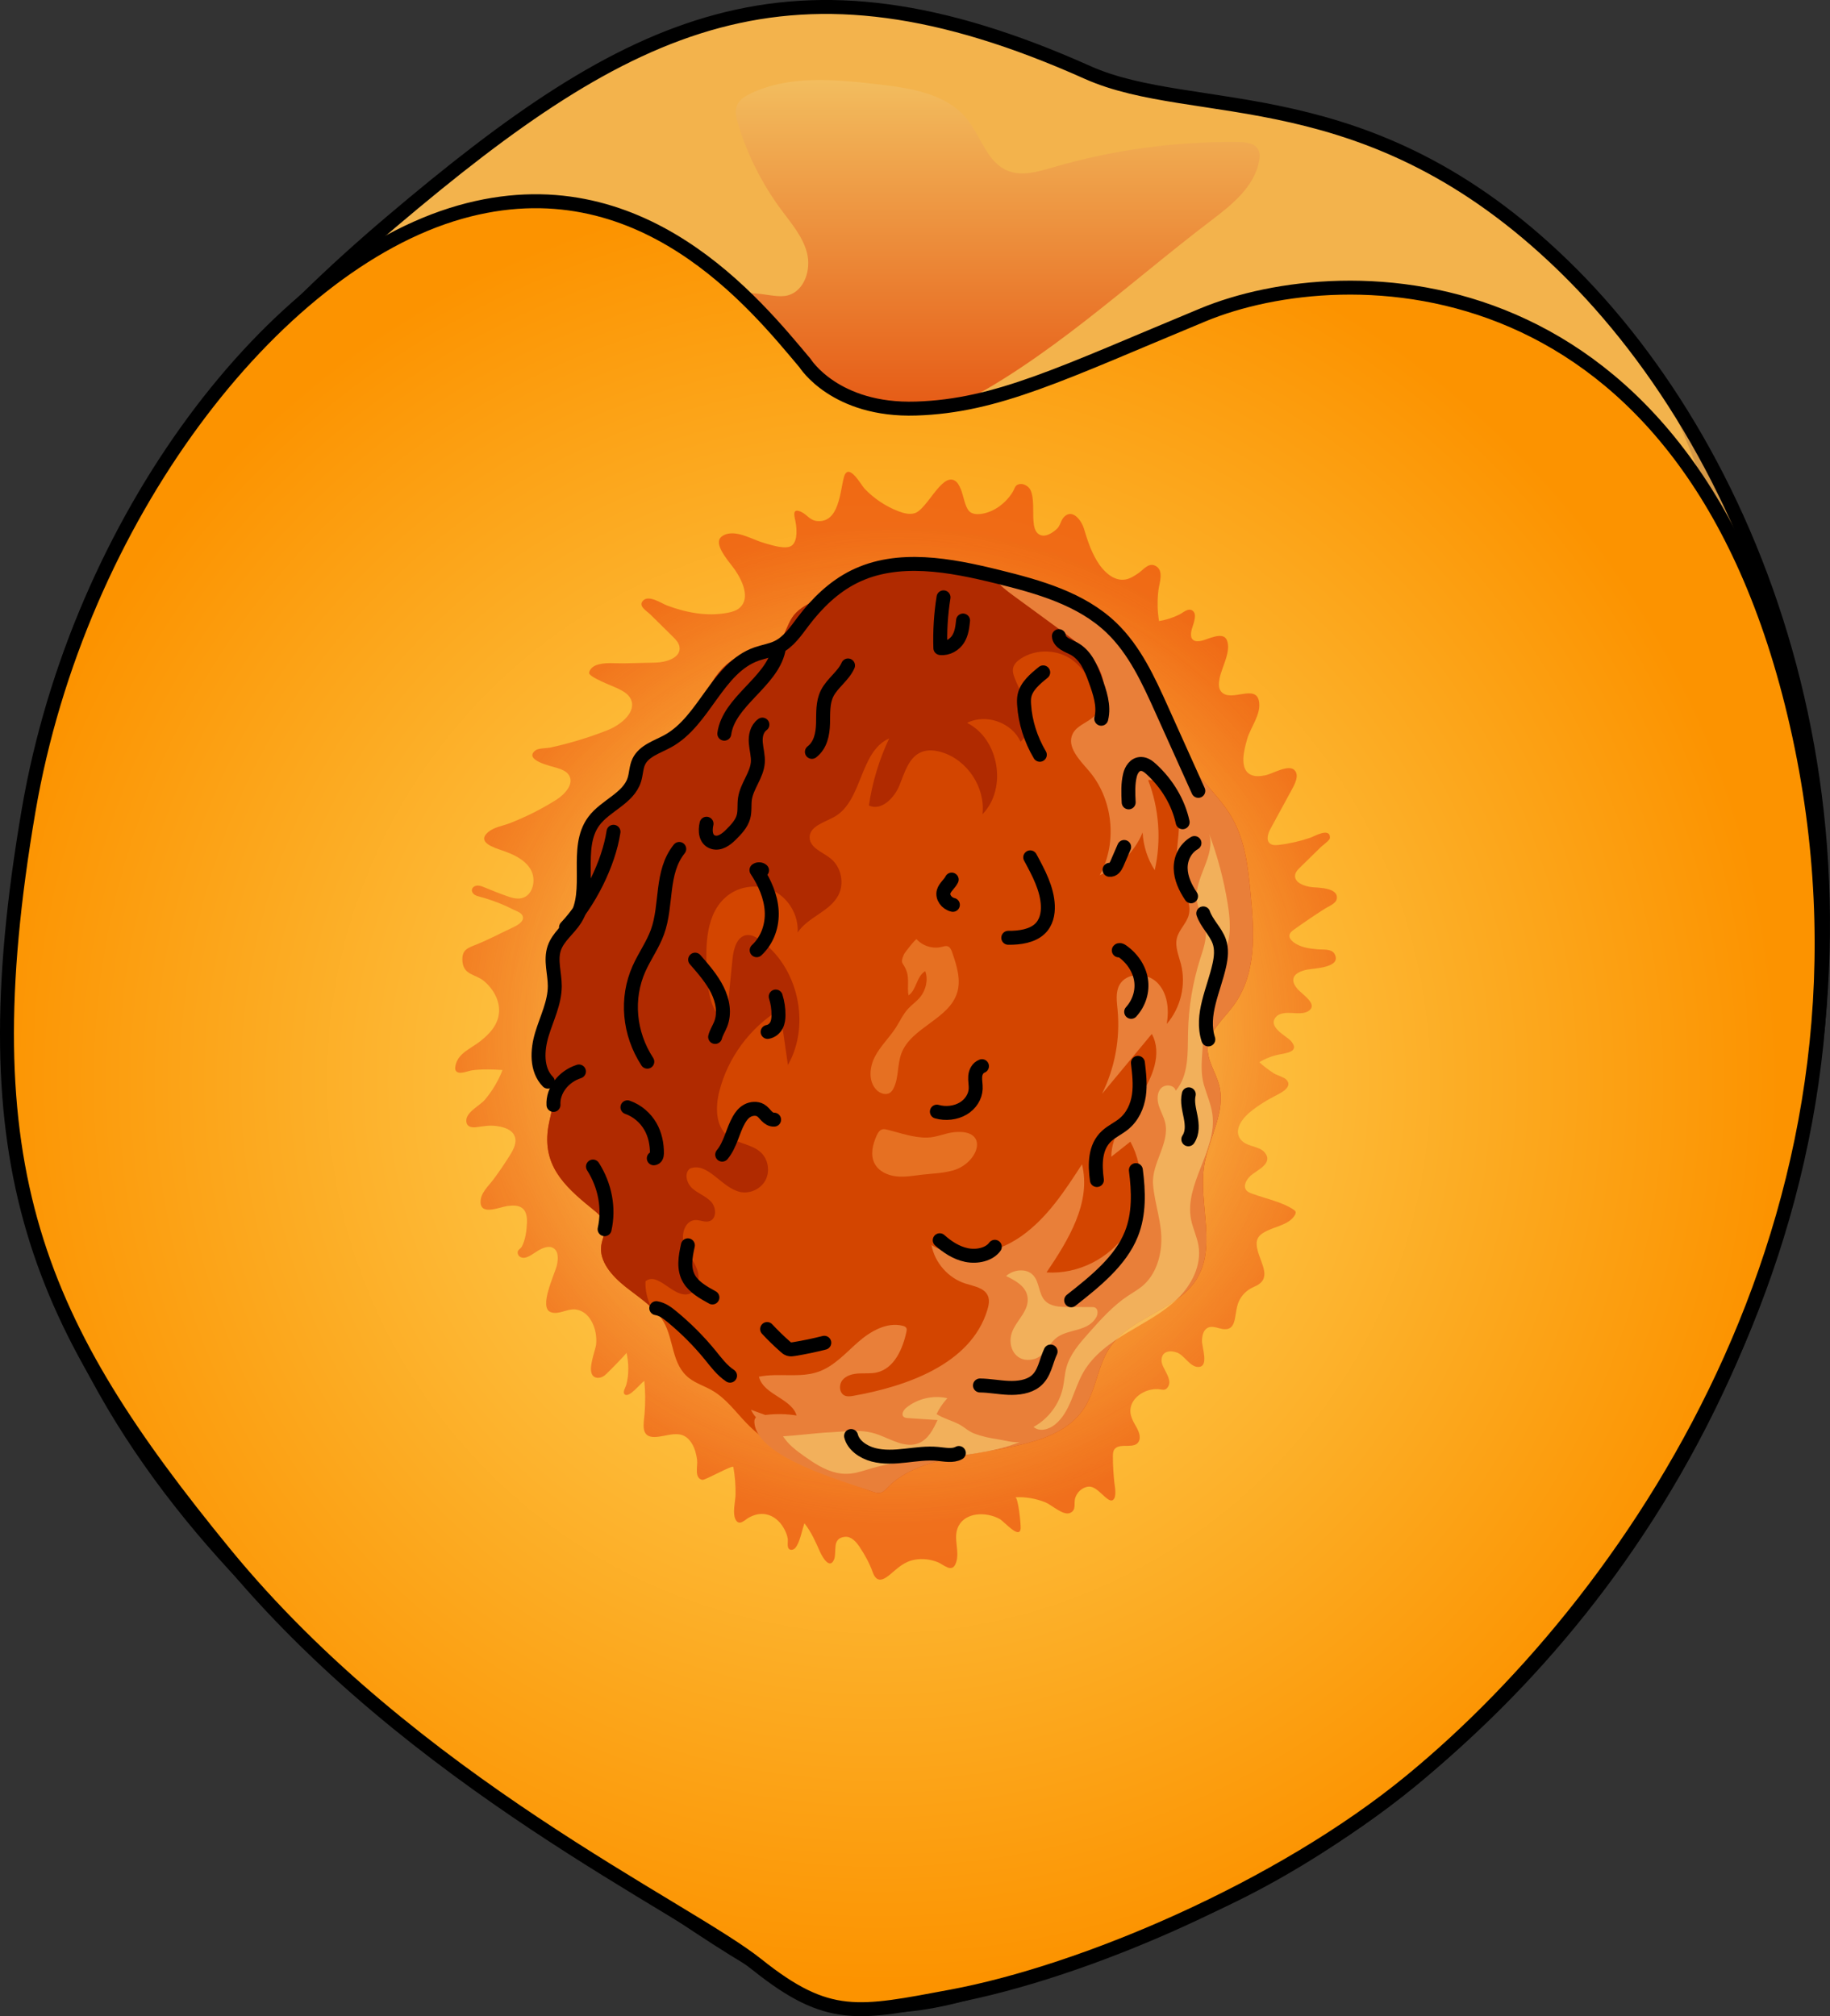 <?xml version="1.0" encoding="utf-8"?>
<!-- Generator: Adobe Illustrator 22.0.0, SVG Export Plug-In . SVG Version: 6.00 Build 0)  -->
<svg version="1.1" id="Layer_1" xmlns="http://www.w3.org/2000/svg" xmlns:xlink="http://www.w3.org/1999/xlink" x="0px" y="0px"
	 width="131.159px" height="144.496px" viewBox="0 0 131.159 144.496" enable-background="new 0 0 131.159 144.496"
	 xml:space="preserve">
<rect x="0" y="0" width="131.159" height="144.496" fill="#333333" stroke="none"/>
<g>
	<g>
		<g>
			<path fill="#F3B34C" d="M77.935,5.188c7.746,3.467,20.052,0.21,34.116,13.852s24.041,39.922,15.369,69.085
				s-30.734,44.962-43.507,49.629c-23.364,8.538-21.213,8.955-42.301-5.413c-12.785-8.711-39.947-26.472-40.704-56.047
				s10.041-45.908,27.173-60.427S56.671-4.33,77.935,5.188z"/>
			<linearGradient id="SVGID_1_" gradientUnits="userSpaceOnUse" x1="71.362" y1="3.245" x2="71.362" y2="30.469">
				<stop  offset="0" style="stop-color:#F4C766"/>
				<stop  offset="1" style="stop-color:#E55612"/>
			</linearGradient>
			<path fill="url(#SVGID_1_)" d="M56.501,21.161c1.168-0.348,1.64-1.842,1.341-3.023c-0.299-1.181-1.134-2.138-1.859-3.117
				c-1.366-1.847-2.414-3.929-3.083-6.127c-0.136-0.448-0.254-0.945-0.063-1.372c0.176-0.393,0.574-0.635,0.963-0.82
				c2.793-1.334,6.058-1.011,9.134-0.658c2.331,0.267,4.911,0.666,6.379,2.496c0.993,1.239,1.423,3.073,2.887,3.687
				c1.025,0.43,2.191,0.082,3.258-0.229c4.317-1.262,8.823-1.878,13.321-1.821c0.525,0.007,1.147,0.079,1.396,0.541
				c0.135,0.25,0.118,0.553,0.066,0.832c-0.339,1.818-1.92,3.103-3.394,4.221c-5.958,4.521-11.901,10.173-18.648,13.465
				c-5.856,2.857-10.12,1.246-14.059-3.824c-0.771-0.992-2.589-3.01-1.168-4.126C53.808,20.627,55.501,21.459,56.501,21.161z"/>
			
				<radialGradient id="SVGID_2_" cx="-286.91" cy="1714.733" r="155.06" gradientTransform="matrix(0.972 0.234 -0.234 0.972 759.621 -1587.447)" gradientUnits="userSpaceOnUse">
				<stop  offset="0.36" style="stop-color:#E53412;stop-opacity:0"/>
				<stop  offset="0.995" style="stop-color:#E32804"/>
			</radialGradient>
			<path fill="url(#SVGID_2_)" d="M41.613,132.342c21.088,14.368,18.937,13.951,42.302,5.413
				c12.772-4.667,34.835-20.466,43.506-49.63c3.473-11.679,3.949-22.892,2.376-33.019c-2.674,2.764-4.784,6.073-6.082,9.694
				c-1.22,3.404-2.29,7.629-5.752,8.672c-2.915,0.878-5.907-1.112-8.95-1.201c-4.091-0.12-7.821,3.196-11.874,2.628
				c-5.118-0.716-7.254-6.711-9.308-11.453c-3.017-6.964-9.406-13.671-16.942-12.765c-2.052,0.247-3.996,1.047-6.021,1.46
				c-4.696,0.957-9.797-0.315-13.494-3.366c-3.64-3.003-5.971-7.595-10.18-9.732c-5.852-2.971-12.85-0.129-18.77,2.702
				c-7.056,3.374-15.018,7.928-16.09,15.675c-0.5,3.616,0.664,7.41-0.426,10.894c-0.798,2.546-2.694,4.57-4.15,6.806
				c-0.306,0.469-0.568,0.963-0.835,1.455C1.847,105.98,28.869,123.659,41.613,132.342z"/>
			<path opacity="0.2" fill="#6C3B33" d="M118.869,27.163c0.303,0.507,13.777,27.787,5.911,45.718
				c-15.457,35.235-37.292,37.985-50.142,41.157c-12.85,3.172-19.064,8.37-24.018,6.532c-4.954-1.838-39.148-9.413-49.727-45.394
				c0.006,0.374,0.005,0.741,0.015,1.12c0.757,29.574,27.919,47.336,40.704,56.047c21.088,14.368,18.937,13.951,42.302,5.413
				c12.772-4.667,34.835-20.466,43.507-49.629C134.601,63.98,128.992,41.818,118.869,27.163z"/>
			<path fill="none" stroke="#000000" stroke-linecap="round" stroke-linejoin="round" stroke-miterlimit="10" d="M77.935,5.188
				c7.746,3.467,20.052,0.21,34.116,13.852s24.041,39.922,15.369,69.085s-30.734,44.962-43.507,49.629
				c-23.364,8.538-21.213,8.955-42.301-5.413c-12.785-8.711-39.947-26.472-40.704-56.047s10.041-45.908,27.173-60.427
				S56.671-4.33,77.935,5.188z"/>
		</g>
		
			<radialGradient id="SVGID_3_" cx="-287.671" cy="1782.216" r="64.629" gradientTransform="matrix(0.972 0.234 -0.234 0.972 759.621 -1587.447)" gradientUnits="userSpaceOnUse">
			<stop  offset="0.224" style="stop-color:#FDCC51"/>
			<stop  offset="1" style="stop-color:#FC9300"/>
		</radialGradient>
		<path fill="url(#SVGID_3_)" d="M57.703,26.031c0,0,2.14,3.438,7.954,3.25s10.408-2.504,20.567-6.717s34.875-4.441,42.563,29.412
			s-11.14,62.078-27.658,75.654c-9.422,7.743-23.545,13.706-32.925,15.455c-6.673,1.244-8.828,1.805-13.946-2.284
			s-24.72-13.078-38.133-29.454S-2.354,83.796,2.051,58.08c3.584-20.925,17.615-39.09,30.916-42.875
			C45.962,11.506,54.203,21.875,57.703,26.031z"/>
		<radialGradient id="SVGID_4_" cx="64.218" cy="73.514" r="35.876" gradientUnits="userSpaceOnUse">
			<stop  offset="0.36" style="stop-color:#E53412;stop-opacity:0"/>
			<stop  offset="0.995" style="stop-color:#E32804"/>
		</radialGradient>
		<path opacity="0.5" fill="url(#SVGID_4_)" d="M51.671,38.5c-0.057,0.056-0.101,0.123-0.125,0.201
			c-0.186,0.606,0.827,1.697,1.131,2.142c0.56,0.822,1.089,2.026,0.357,2.699c-0.245,0.225-0.581,0.32-0.907,0.38
			c-1.461,0.271-2.944-0.011-4.319-0.527c-0.408-0.153-1.328-0.801-1.736-0.332c-0.336,0.387,0.272,0.712,0.553,0.989
			c0.531,0.524,1.062,1.048,1.593,1.572c0.215,0.212,0.442,0.446,0.485,0.745c0.112,0.778-0.957,1.103-1.742,1.121
			c-0.745,0.017-1.491,0.034-2.236,0.05c-0.626,0.014-1.433-0.099-2.025,0.147c-0.229,0.095-0.433,0.284-0.479,0.527
			c-0.057,0.3,1.73,0.969,2.04,1.121c0.351,0.172,0.723,0.363,0.915,0.704c0.525,0.932-0.639,1.9-1.634,2.293
			c-0.871,0.344-1.761,0.642-2.663,0.891c-0.469,0.13-0.942,0.246-1.418,0.35c-0.256,0.056-0.876,0.045-1.077,0.199
			c-0.913,0.703,1.147,1.145,1.51,1.257c0.335,0.104,0.699,0.229,0.884,0.527c0.39,0.628-0.289,1.371-0.914,1.766
			c-1.049,0.663-2.163,1.223-3.32,1.673c-0.507,0.197-1.136,0.281-1.562,0.644c-0.847,0.722,0.424,1.11,1.004,1.31
			c0.789,0.272,1.616,0.636,2.042,1.354s0.188,1.862-0.622,2.063c-0.396,0.098-0.807-0.045-1.189-0.186
			c-0.514-0.178-1.015-0.39-1.519-0.593c-0.162-0.065-0.33-0.132-0.504-0.118s-0.353,0.133-0.372,0.306
			c-0.016,0.137,0.072,0.27,0.187,0.347s0.252,0.112,0.385,0.148c0.813,0.216,1.604,0.518,2.354,0.899
			c0.297,0.151,0.745,0.258,0.734,0.627c-0.01,0.322-0.486,0.562-0.728,0.675c-0.854,0.4-1.7,0.853-2.574,1.207
			c-0.637,0.258-1.113,0.372-1.034,1.233c0.091,0.991,0.933,0.886,1.549,1.406c0.682,0.577,1.188,1.465,1.055,2.382
			c-0.122,0.837-0.712,1.443-1.352,1.942c-0.688,0.536-1.626,0.858-1.766,1.81c-0.01,0.07-0.017,0.144,0.005,0.212
			c0.143,0.441,0.878,0.093,1.163,0.052c0.721-0.104,1.491-0.076,2.215-0.027c-0.298,0.778-0.733,1.502-1.271,2.138
			c-0.352,0.415-1.341,0.87-1.324,1.5c0.012,0.446,0.378,0.499,0.716,0.46c0.521-0.061,0.905-0.162,1.475-0.081
			c0.51,0.072,1.091,0.249,1.278,0.729c0.173,0.444-0.076,0.932-0.327,1.336c-0.373,0.6-0.771,1.184-1.191,1.752
			c-0.37,0.5-0.97,0.999-0.926,1.679c0.059,0.917,1.375,0.302,1.931,0.232c0.376-0.048,0.801-0.071,1.086,0.178
			c0.271,0.236,0.317,0.637,0.307,0.996c-0.017,0.559-0.105,1.222-0.363,1.727c-0.079,0.154-0.31,0.237-0.306,0.426
			c0.007,0.294,0.283,0.429,0.551,0.372c0.298-0.063,0.605-0.315,0.863-0.47c0.354-0.213,0.807-0.427,1.156-0.205
			c0.377,0.24,0.338,0.795,0.238,1.231c-0.148,0.647-1.337,3.037-0.422,3.358c0.547,0.192,1.156-0.248,1.719-0.202
			c1.081,0.087,1.624,1.41,1.522,2.49c-0.048,0.508-0.787,2.141-0.039,2.386c0.222,0.073,0.472-0.009,0.656-0.152
			c0.188-0.147,1.572-1.561,1.559-1.619c0.165,0.736,0.184,1.569-0.017,2.302c-0.05,0.181-0.286,0.527-0.116,0.68
			c0.319,0.288,1.125-0.784,1.409-0.968c0.076,0.773,0.082,1.553,0.02,2.328c-0.06,0.743-0.316,1.724,0.735,1.697
			c0.874-0.023,1.839-0.592,2.523,0.278c0.304,0.386,0.438,0.88,0.504,1.358c0.06,0.441-0.228,1.304,0.375,1.435
			c0.198,0.043,2.191-1.102,2.224-0.919c0.117,0.65,0.169,1.312,0.158,1.973c-0.009,0.507-0.253,1.353,0.022,1.826
			c0.253,0.434,0.644-0.007,0.896-0.153c0.393-0.227,0.822-0.343,1.275-0.255c0.533,0.104,0.959,0.482,1.233,0.937
			c0.144,0.238,0.268,0.521,0.313,0.798c0.033,0.201-0.065,0.595,0.089,0.743c0.117,0.113,0.325,0.068,0.436-0.052
			c0.351-0.376,0.492-1.301,0.675-1.782c0.503,0.639,0.797,1.331,1.127,2.065c0.171,0.381,0.69,1.257,0.994,0.526
			c0.224-0.539-0.198-1.536,0.789-1.623c0.439-0.039,0.79,0.348,1.035,0.714c0.374,0.558,0.713,1.17,0.94,1.804
			c0.247,0.691,0.631,0.686,1.187,0.232c0.602-0.492,1.037-0.971,1.852-1.114c0.554-0.097,1.129-0.021,1.648,0.188
			c0.398,0.161,0.976,0.773,1.259,0.111c0.37-0.863-0.243-1.855,0.221-2.725c0.52-0.975,1.965-1.02,2.935-0.492
			c0.33,0.179,1.437,1.502,1.507,0.68c0.024-0.282-0.174-2.244-0.385-2.231c0.731-0.043,1.469,0.086,2.149,0.356
			c0.45,0.179,1.289,0.98,1.778,0.765c0.458-0.201,0.269-0.655,0.353-1.009c0.107-0.451,0.516-0.848,0.995-0.878
			c0.664-0.041,1.359,1.248,1.735,0.949c0.282-0.225,0.121-0.954,0.092-1.235c-0.066-0.625-0.106-1.25-0.105-1.878
			c0.001-0.191,0.011-0.4,0.138-0.543c0.415-0.469,1.519,0.095,1.753-0.617c0.131-0.397-0.15-0.846-0.339-1.176
			c-0.149-0.261-0.275-0.545-0.297-0.845C80.95,100.229,82.031,99.5,83,99.559c0.314,0.019,0.493,0.137,0.689-0.131
			c0.418-0.571-0.409-1.331-0.438-1.878c-0.036-0.676,0.537-0.812,1.096-0.618c0.529,0.184,0.935,1.035,1.524,1.037
			c0.82,0.002,0.254-1.426,0.277-1.911c0.016-0.345,0.102-0.741,0.411-0.897c0.242-0.122,0.532-0.049,0.793,0.027
			c1.413,0.41,1.04-0.961,1.417-1.868c0.209-0.504,0.616-0.891,1.119-1.099c1.311-0.543,0.516-1.582,0.256-2.578
			c-0.075-0.287-0.13-0.604-0.004-0.873c0.13-0.278,0.421-0.439,0.697-0.573c0.637-0.308,1.607-0.46,1.974-1.128
			c0.039-0.071,0.072-0.156,0.042-0.232c-0.02-0.052-0.066-0.089-0.111-0.121c-0.823-0.576-2.068-0.819-3.006-1.169
			c-0.155-0.058-0.319-0.122-0.419-0.254c-0.246-0.322,0.035-0.779,0.337-1.05c0.422-0.379,1.621-0.851,1.004-1.628
			c-0.435-0.548-1.429-0.374-1.823-1.079c-0.349-0.624,0.193-1.368,0.745-1.823c0.618-0.509,1.289-0.91,2-1.27
			c0.453-0.229,1.055-0.635,0.598-1.08c-0.183-0.178-0.653-0.293-0.884-0.442c-0.366-0.236-0.713-0.5-1.036-0.791
			c0.441-0.27,0.931-0.457,1.438-0.558c0.475-0.095,1.483-0.191,0.843-0.947c-0.329-0.389-1.795-1.04-1.034-1.797
			c0.145-0.144,0.359-0.19,0.561-0.22c0.504-0.074,1.269,0.155,1.727-0.158c0.724-0.494-0.52-1.203-0.839-1.619
			c-0.139-0.181-0.277-0.388-0.262-0.616c0.028-0.435,0.55-0.629,0.976-0.72c0.444-0.094,2.555-0.124,1.974-1.142
			c-0.209-0.366-0.863-0.283-1.215-0.316c-0.611-0.058-1.261-0.139-1.754-0.539c-0.144-0.116-0.277-0.281-0.255-0.465
			c0.021-0.181,0.182-0.309,0.33-0.414c0.716-0.511,1.445-1.005,2.185-1.481c0.245-0.157,0.802-0.37,0.87-0.693
			c0.174-0.833-1.301-0.817-1.755-0.861c-0.571-0.055-1.328-0.34-1.219-0.903c0.04-0.204,0.196-0.363,0.344-0.508
			c0.502-0.491,1.003-0.982,1.505-1.473c0.12-0.117,0.635-0.475,0.641-0.645c0.028-0.791-1.138-0.106-1.411-0.014
			c-0.733,0.249-1.491,0.423-2.26,0.514c-0.217,0.026-0.461,0.037-0.63-0.102c-0.3-0.247-0.136-0.728,0.049-1.069
			c0.487-0.896,0.975-1.791,1.462-2.687c0.212-0.39,0.654-1.123,0.237-1.514c-0.439-0.412-1.579,0.282-2.069,0.38
			c-0.352,0.07-0.732,0.116-1.055-0.04c-0.867-0.418-0.45-1.863-0.258-2.545c0.237-0.841,0.986-1.739,0.861-2.654
			c-0.188-1.372-1.993,0.042-2.704-0.736c-0.235-0.257-0.195-0.656-0.126-0.998c0.158-0.783,0.849-1.932,0.516-2.717
			c-0.28-0.658-1.384-0.031-1.84,0.056c-0.214,0.041-0.468,0.058-0.617-0.101c-0.13-0.139-0.122-0.354-0.098-0.543
			c0.049-0.382,0.506-1.209,0.106-1.512c-0.312-0.236-0.684,0.136-0.948,0.268c-0.459,0.23-0.958,0.389-1.464,0.471
			c-0.121-0.735-0.133-1.487-0.041-2.225c0.064-0.513,0.418-1.415-0.219-1.736c-0.497-0.25-0.86,0.286-1.222,0.531
			c-0.281,0.19-0.572,0.383-0.905,0.446c-0.874,0.166-1.639-0.605-2.089-1.372c-0.426-0.727-0.671-1.485-0.911-2.286
			c-0.159-0.529-0.787-1.428-1.398-0.842c-0.283,0.271-0.254,0.642-0.592,0.93c-0.308,0.263-0.799,0.583-1.208,0.35
			c-0.319-0.182-0.385-0.606-0.415-0.973c-0.052-0.634,0.066-1.651-0.222-2.231c-0.117-0.236-0.449-0.443-0.719-0.416
			c-0.398,0.041-0.372,0.289-0.548,0.575c-0.492,0.803-1.368,1.47-2.316,1.576c-0.28,0.031-0.593,0.004-0.794-0.195
			c-0.319-0.315-0.429-1.183-0.615-1.603c-0.107-0.241-0.23-0.5-0.467-0.616c-0.932-0.456-1.954,2.096-2.836,2.358
			c-0.371,0.11-0.771,0.005-1.134-0.131c-0.923-0.347-1.76-0.91-2.446-1.617c-0.248-0.256-1.175-1.99-1.492-0.817
			c-0.275,1.02-0.342,3.267-1.915,3.126c-0.53-0.047-0.716-0.463-1.15-0.66c-0.67-0.304-0.478,0.317-0.409,0.657
			c0.095,0.475,0.181,1.341-0.21,1.72c-0.404,0.391-1.518-0.006-1.957-0.122c-0.856-0.227-1.937-0.936-2.816-0.646
			C51.897,38.34,51.766,38.406,51.671,38.5z"/>
		<path fill="none" stroke="#000000" stroke-linecap="round" stroke-linejoin="round" stroke-miterlimit="10" d="M57.703,26.031
			c0,0,2.14,3.438,7.954,3.25s10.408-2.504,20.567-6.717s34.875-4.441,42.563,29.412s-11.14,62.078-27.658,75.654
			c-9.422,7.743-23.545,13.706-32.925,15.455c-6.673,1.244-8.828,1.805-13.946-2.284s-24.72-13.078-38.133-29.454
			S-2.354,83.796,2.051,58.08c3.584-20.925,17.615-39.09,30.916-42.875C45.962,11.506,54.203,21.875,57.703,26.031z"/>
		<g>
			<path fill="#D34500" d="M58.658,42.928c-0.651,0.305-1.325,0.627-1.748,1.149c-0.627,0.776-0.669,1.944-1.618,2.421
				c-0.51,0.256-1.148,0.229-1.723,0.356c-1.349,0.298-2.215,1.399-2.787,2.488c-0.572,1.089-1,2.28-1.972,3.128
				c-1.174,1.023-3.136,1.579-3.435,3.006c-0.079,0.379-0.026,0.792-0.236,1.129c-0.149,0.239-0.41,0.406-0.652,0.579
				c-1.538,1.101-2.53,2.745-2.703,4.479c-0.131,1.314,0.175,2.717-0.458,3.907c-0.37,0.696-1.029,1.243-1.462,1.91
				c-0.54,0.831-0.707,1.844-0.459,2.789c0.134,0.513,0.386,1.012,0.397,1.535c0.021,1.021-0.869,1.873-1.073,2.874
				c-0.297,1.46,0.901,2.901,0.867,4.388c-0.013,0.572-0.209,1.125-0.3,1.69c-0.429,2.665,1.007,4.158,3.126,5.858
				c0.387,0.311,0.795,0.65,0.911,1.091c0.137,0.522-0.169,1.037-0.242,1.564c-0.156,1.122,0.751,2.17,1.733,2.949
				c0.982,0.779,2.127,1.471,2.726,2.495c0.774,1.323,0.566,3.085,1.858,4.07c0.468,0.357,1.069,0.55,1.591,0.845
				c1.038,0.588,1.703,1.541,2.499,2.363c2.276,2.351,5.652,3.651,8.9,4.87c0.244,0.092,0.519,0.184,0.763,0.105
				c0.179-0.058,0.301-0.196,0.422-0.323c3.328-3.49,11.176-1.698,13.98-5.519c1.061-1.447,1.05-3.357,2.148-4.783
				c1.436-1.866,4.433-2.484,5.844-4.364c1.799-2.397,0.292-5.645,0.761-8.495c0.318-1.933,1.57-3.804,1.059-5.725
				c-0.237-0.892-0.849-1.733-0.815-2.641c0.044-1.165,1.112-2.053,1.831-3.025c1.713-2.314,1.504-5.307,1.236-8.081
				c-0.179-1.858-0.376-3.771-1.353-5.453c-1.024-1.761-2.832-3.138-3.77-4.932c-0.743-1.421-0.889-3.009-1.529-4.464
				c-1.045-2.376-3.352-4.237-5.93-5.487c-2.689-1.304-6.105-2.443-9.132-2.924C64.603,40.226,61.424,41.633,58.658,42.928z"/>
			<path fill="#B02A00" d="M81.885,51.459c0.671-0.223,1.091-0.804,1.39-1.469c-0.092-0.278-0.182-0.557-0.301-0.829
				c-1.045-2.376-3.351-4.237-5.929-5.487c-2.689-1.304-6.105-2.443-9.133-2.924c-3.309-0.525-6.488,0.882-9.254,2.177
				c-0.651,0.305-1.325,0.627-1.748,1.15c-0.627,0.776-0.669,1.944-1.618,2.421c-0.51,0.257-1.148,0.23-1.723,0.356
				c-1.349,0.298-2.215,1.399-2.787,2.488c-0.572,1.089-1,2.28-1.972,3.128c-1.173,1.023-3.136,1.579-3.435,3.006
				c-0.08,0.379-0.026,0.792-0.236,1.129c-0.148,0.239-0.41,0.406-0.651,0.579c-1.538,1.101-2.53,2.745-2.703,4.48
				c-0.13,1.314,0.176,2.717-0.458,3.907c-0.37,0.696-1.029,1.243-1.462,1.91c-0.54,0.831-0.707,1.844-0.459,2.789
				c0.135,0.513,0.386,1.012,0.397,1.535c0.021,1.021-0.87,1.873-1.073,2.874c-0.297,1.46,0.901,2.9,0.867,4.388
				c-0.013,0.573-0.209,1.125-0.3,1.69c-0.429,2.665,1.007,4.158,3.126,5.858c0.388,0.311,0.795,0.65,0.911,1.091
				c0.138,0.522-0.169,1.037-0.242,1.564c-0.156,1.122,0.751,2.17,1.733,2.949c0.615,0.488,1.282,0.951,1.851,1.474
				c-0.286-0.579-0.444-1.221-0.41-1.866c0.897-0.722,2,1.225,3.108,0.913c0.676-0.191,0.831-1.122,0.583-1.78
				s-0.751-1.203-0.95-1.877c-0.2-0.674,0.111-1.601,0.812-1.642c0.35-0.02,0.706,0.19,1.037,0.077
				c0.522-0.176,0.487-0.981,0.114-1.386c-0.374-0.405-0.931-0.59-1.344-0.955c-0.413-0.365-0.616-1.104-0.171-1.429
				c1.284-0.499,2.249,1.39,3.596,1.679c0.702,0.151,1.482-0.214,1.816-0.849c0.334-0.635,0.193-1.485-0.329-1.978
				c-0.653-0.617-1.7-0.626-2.391-1.199c-0.877-0.727-0.872-2.074-0.594-3.178c0.611-2.424,2.208-4.585,4.346-5.88
				c0.191,1.33,0.381,2.659,0.572,3.989c1.658-2.928,0.731-7.045-2.02-8.981c-0.27-0.19-0.579-0.366-0.907-0.336
				c-0.718,0.065-0.969,0.972-1.041,1.69c-0.153,1.528-0.306,3.056-0.459,4.585c-1.097-0.699-1.289-2.194-1.372-3.493
				c-0.127-2.019-0.108-4.384,1.492-5.621c0.94-0.727,2.31-0.844,3.359-0.287c1.049,0.557,1.721,1.757,1.646,2.942
				c0.735-1.11,2.304-1.492,2.919-2.673c0.452-0.869,0.197-2.043-0.574-2.647c-0.574-0.449-1.47-0.749-1.486-1.478
				c-0.017-0.821,1.06-1.088,1.775-1.493c2.038-1.154,1.785-4.67,3.926-5.618c-0.718,1.519-1.209,3.145-1.453,4.807
				c0.887,0.415,1.816-0.531,2.187-1.437c0.372-0.906,0.658-2.008,1.561-2.386c0.465-0.195,1-0.14,1.482,0.008
				c1.837,0.562,3.13,2.535,2.911,4.443c1.792-1.848,1.195-5.39-1.103-6.549c1.35-0.685,3.209-0.029,3.831,1.351
				c0.614-0.543,0.708-1.486,0.51-2.282c-0.198-0.796-0.632-1.51-0.929-2.274c-0.089-0.229-0.167-0.477-0.117-0.718
				c0.062-0.296,0.305-0.519,0.558-0.684c1.109-0.725,2.673-0.671,3.729,0.13c0.918,0.696,1.393,1.813,2.073,2.744
				C79.649,51.008,80.792,51.822,81.885,51.459z"/>
			<path fill="#E97F39" d="M57.338,101.489c-0.934-0.18-1.9-0.189-2.837-0.026c-0.131,0.023-0.273,0.055-0.357,0.159
				c-0.082,0.101-0.085,0.244-0.072,0.373c0.243,2.497,6.408,4.147,8.326,4.867c0.243,0.092,0.519,0.185,0.763,0.106
				c0.179-0.058,0.301-0.196,0.422-0.323c3.328-3.49,11.176-1.698,13.98-5.519c1.062-1.447,1.05-3.357,2.148-4.783
				c1.436-1.865,4.434-2.484,5.844-4.364c1.799-2.397,0.292-5.645,0.761-8.495c0.318-1.933,1.569-3.804,1.059-5.725
				c-0.237-0.892-0.849-1.733-0.815-2.641c0.044-1.165,1.112-2.053,1.831-3.025c1.713-2.314,1.504-5.307,1.236-8.081
				c-0.179-1.859-0.376-3.771-1.353-5.453c-1.023-1.761-2.833-3.138-3.77-4.932c-0.743-1.421-0.889-3.009-1.529-4.464
				c-1.045-2.376-3.352-4.237-5.929-5.487c-1.695-0.822-3.68-1.556-5.673-2.123c0.327,0.443,0.791,0.792,1.242,1.122
				c1.136,0.832,2.272,1.663,3.408,2.495c1.042,0.763,2.12,1.566,2.721,2.71c0.6,1.144,0.563,2.734-0.435,3.553
				c-0.478,0.392-1.148,0.6-1.425,1.153c-0.455,0.91,0.463,1.857,1.13,2.625c1.758,2.022,2.096,5.158,0.809,7.508
				c1.374-0.558,2.507-1.684,3.072-3.055c0.047,0.955,0.349,1.897,0.868,2.701c0.483-2.138,0.316-4.418-0.475-6.461
				c1.37-0.068,2.21,1.556,2.225,2.928c0.015,1.372-0.417,2.781-0.011,4.091c0.278,0.894,0.94,1.763,0.695,2.666
				c-0.162,0.597-0.697,1.042-0.846,1.643c-0.153,0.618,0.132,1.246,0.289,1.863c0.38,1.481-0.014,3.138-1.019,4.291
				c0.188-1.039,0.063-2.22-0.684-2.966c-0.747-0.746-2.226-0.742-2.715,0.193c-0.276,0.528-0.179,1.163-0.123,1.756
				c0.197,2.061-0.195,4.175-1.117,6.029c1.191-1.432,2.381-2.865,3.571-4.297c0.773,1.414,0.034,3.17-0.87,4.505
				s-2.024,2.687-2.036,4.298c0.456-0.361,0.913-0.722,1.369-1.083c1.078,1.987,0.983,4.558-0.237,6.461
				c-1.221,1.903-3.517,3.061-5.773,2.911c1.574-2.322,3.223-5.027,2.542-7.749c-1.233,1.91-2.513,3.869-4.375,5.172
				c-1.863,1.304-4.474,1.807-6.411,0.618c0.234,1.269,1.209,2.372,2.44,2.76c0.605,0.191,1.362,0.301,1.605,0.887
				c0.129,0.312,0.058,0.669-0.039,0.993c-1.194,3.964-5.964,5.516-9.604,6.163c-0.203,0.036-0.419,0.068-0.609-0.011
				c-0.402-0.168-0.451-0.774-0.177-1.113c0.274-0.339,0.74-0.455,1.175-0.478c0.435-0.023,0.878,0.025,1.303-0.075
				c1.235-0.291,1.846-1.675,2.11-2.916c0.018-0.085,0.035-0.178-0.002-0.257c-0.047-0.1-0.164-0.144-0.272-0.171
				c-1.148-0.282-2.309,0.398-3.199,1.178c-0.889,0.78-1.705,1.715-2.818,2.112c-1.354,0.483-2.871,0.071-4.279,0.362
				c0.318,1.341,2.513,1.574,2.732,2.935c0.017,0.106,0.018,0.222-0.039,0.313c-0.132,0.208-0.446,0.149-0.678,0.064
				c-0.862-0.314-1.723-0.629-2.585-0.943c0.361,0.767,1.148,1.315,1.993,1.389c-0.386,0.011-1.117-0.775-1.503-0.763
				c-0.3,0.442,0.221,0.98,0.691,1.235c0.853,0.463,1.755,0.836,2.686,1.109"/>
			<path opacity="0.4" fill="#FFFA90" d="M58.637,102.713c0.326-0.029,0.652-0.053,0.977-0.068c1.184-0.056,2.197-0.248,3.356,0.184
				c0.95,0.355,1.962,0.987,2.897,0.594c0.666-0.281,1.024-0.993,1.326-1.649c-0.707-0.047-1.415-0.094-2.122-0.141
				c-0.107-0.007-0.224-0.018-0.304-0.09c-0.196-0.175-0.007-0.496,0.197-0.66c0.809-0.651,1.922-0.907,2.934-0.674
				c-0.312,0.338-0.573,0.722-0.773,1.136c0.488,0.311,1.051,0.452,1.564,0.709c0.422,0.211,0.702,0.52,1.148,0.69
				c0.558,0.213,1.15,0.333,1.739,0.418c0.373,0.054,1.24,0.3,1.587,0.159c-2.174,0.88-4.542,1.012-6.848,1.254
				c-1.159,0.121-2.32,0.267-3.452,0.549c-1.055,0.263-1.796,0.681-2.924,0.424c-0.846-0.193-1.59-0.682-2.298-1.184
				c-0.571-0.404-1.144-0.836-1.519-1.426C56.964,102.888,57.801,102.787,58.637,102.713z"/>
			<path opacity="0.4" fill="#FFFA90" d="M73.624,92.844c-0.162-0.693-0.877-1.085-1.519-1.392c0.541-0.477,1.464-0.581,1.951-0.049
				c0.452,0.495,0.377,1.317,0.833,1.808c0.398,0.429,1.055,0.46,1.641,0.461c0.565,0.001,1.131,0.002,1.696,0.003
				c0.087,0,0.177,0.001,0.255,0.038c0.242,0.114,0.217,0.476,0.082,0.707c-0.582,1.001-1.886,0.818-2.745,1.387
				c-0.691,0.458-0.881,1.392-1.738,1.606c-1.258,0.313-1.921-0.861-1.553-1.918C72.836,94.611,73.867,93.88,73.624,92.844z"/>
			<path opacity="0.4" fill="#FFFA90" d="M82.641,84.879c-0.115-1.517,1.211-2.938,0.869-4.42c-0.098-0.426-0.329-0.809-0.458-1.226
				c-0.129-0.417-0.136-0.92,0.162-1.239c0.299-0.319,0.959-0.247,1.05,0.18c0.946-1.104,0.857-2.72,0.885-4.173
				c0.035-1.787,0.328-3.568,0.867-5.272c0.227-0.716,0.5-1.455,0.388-2.197c-0.102-0.671-0.51-1.265-0.614-1.935
				c-0.256-1.656,1.383-3.268,0.865-4.861c0.606,1.617,1.052,3.294,1.33,4.998c0.185,1.136,0.288,2.345-0.171,3.4
				c-0.241,0.554-0.624,1.033-0.904,1.568c-0.672,1.281-0.694,2.751-0.666,4.163c0.025,1.278-0.313,2.677,0.046,3.904
				c0.204,0.696,0.509,1.368,0.605,2.088c0.345,2.577-2.027,4.991-1.53,7.542c0.124,0.636,0.423,1.228,0.531,1.867
				c0.24,1.413-0.499,2.842-1.529,3.839c-1.029,0.998-2.327,1.66-3.557,2.397c-1.23,0.737-2.448,1.601-3.162,2.843
				c-0.718,1.249-0.921,2.856-2.044,3.758c-0.434,0.349-1.111,0.535-1.524,0.162c1.061-0.578,1.849-1.633,2.101-2.814
				c0.102-0.477,0.121-0.97,0.249-1.441c0.258-0.948,0.93-1.719,1.582-2.453c0.869-0.98,1.752-1.971,2.843-2.695
				c0.348-0.231,0.717-0.434,1.035-0.704c0.858-0.727,1.268-1.876,1.337-2.998C83.319,87.669,82.751,86.328,82.641,84.879z"/>
			<path fill="none" stroke="#000000" stroke-linecap="round" stroke-linejoin="round" stroke-miterlimit="10" d="M76.772,93.19
				c1.739-1.368,3.539-2.815,4.312-4.741c0.582-1.45,0.524-3.045,0.326-4.588"/>
			<path fill="none" stroke="#000000" stroke-linecap="round" stroke-linejoin="round" stroke-miterlimit="10" d="M86.602,74.494
				c-0.567-1.763,0.401-3.548,0.791-5.324c0.123-0.562,0.187-1.153-0.009-1.706c-0.252-0.711-0.905-1.288-1.144-2.002"/>
			<path fill="none" stroke="#000000" stroke-linecap="round" stroke-linejoin="round" stroke-miterlimit="10" d="M84.762,58.928
				c-0.305-1.41-1.096-2.75-2.247-3.804c-0.201-0.184-0.445-0.372-0.734-0.373c-0.444-0.001-0.7,0.422-0.792,0.794
				c-0.158,0.639-0.127,1.304-0.095,1.96"/>
			<path fill="none" stroke="#000000" stroke-linecap="round" stroke-linejoin="round" stroke-miterlimit="10" d="M55.792,46.609
				c-0.505,2.284-3.562,3.661-3.88,5.974"/>
			<path fill="none" stroke="#000000" stroke-linecap="round" stroke-linejoin="round" stroke-miterlimit="10" d="M58.19,53.886
				c0.629-0.488,0.776-1.287,0.798-2.025c0.021-0.738-0.04-1.508,0.299-2.178c0.369-0.728,1.168-1.245,1.492-1.99"/>
			<path fill="none" stroke="#000000" stroke-linecap="round" stroke-linejoin="round" stroke-miterlimit="10" d="M67.624,42.811
				c-0.191,1.201-0.267,2.418-0.227,3.635c0.529,0.064,1.03-0.251,1.279-0.65c0.249-0.399,0.301-0.869,0.348-1.324"/>
			<path fill="none" stroke="#000000" stroke-linecap="round" stroke-linejoin="round" stroke-miterlimit="10" d="M50.639,59.036
				c-0.118,0.489-0.085,1.148,0.467,1.322c0.476,0.15,0.937-0.197,1.262-0.519c0.386-0.381,0.773-0.788,0.913-1.283
				c0.121-0.427,0.046-0.881,0.112-1.319c0.134-0.902,0.852-1.678,0.921-2.588c0.036-0.472-0.108-0.944-0.145-1.418
				c-0.037-0.474,0.061-0.995,0.473-1.3"/>
			<path fill="none" stroke="#000000" stroke-linecap="round" stroke-linejoin="round" stroke-miterlimit="10" d="M40.566,66.466
				c1.663-1.762,3.063-4.581,3.404-6.854"/>
			<path fill="none" stroke="#000000" stroke-linecap="round" stroke-linejoin="round" stroke-miterlimit="10" d="M48.683,60.843
				c-1.348,1.677-0.854,4-1.563,5.956c-0.331,0.914-0.923,1.736-1.322,2.629c-0.949,2.124-0.724,4.636,0.596,6.662"/>
			<path fill="none" stroke="#000000" stroke-linecap="round" stroke-linejoin="round" stroke-miterlimit="10" d="M54.616,62.374
				c-0.104-0.093-0.292-0.1-0.4-0.015c0.595,0.9,1.03,1.896,1.091,2.92c0.061,1.024-0.28,2.079-1.076,2.822"/>
			<path fill="none" stroke="#000000" stroke-linecap="round" stroke-linejoin="round" stroke-miterlimit="10" d="M51.761,82.752
				c0.605-0.734,0.736-1.686,1.198-2.496c0.145-0.254,0.331-0.501,0.608-0.654c0.277-0.153,0.661-0.19,0.941-0.03
				c0.18,0.103,0.294,0.269,0.432,0.412s0.329,0.275,0.541,0.261"/>
			<path fill="none" stroke="#000000" stroke-linecap="round" stroke-linejoin="round" stroke-miterlimit="10" d="M51.255,74.318
				c0.078-0.312,0.266-0.592,0.387-0.892c0.322-0.793,0.163-1.694-0.227-2.481c-0.39-0.787-0.995-1.482-1.594-2.168"/>
			<path fill="none" stroke="#000000" stroke-linecap="round" stroke-linejoin="round" stroke-miterlimit="10" d="M55.598,71.421
				c0.135,0.434,0.202,0.883,0.198,1.329c-0.002,0.252-0.029,0.509-0.148,0.736c-0.119,0.227-0.345,0.423-0.631,0.471"/>
			<path fill="none" stroke="#000000" stroke-linecap="round" stroke-linejoin="round" stroke-miterlimit="10" d="M44.97,79.358
				c0.72,0.251,1.296,0.77,1.642,1.37s0.475,1.275,0.472,1.938c-0.001,0.149-0.053,0.34-0.225,0.35"/>
			<path fill="none" stroke="#000000" stroke-linecap="round" stroke-linejoin="round" stroke-miterlimit="10" d="M43.333,88.097
				c0.336-1.506,0.036-3.125-0.834-4.492"/>
			<path fill="none" stroke="#000000" stroke-linecap="round" stroke-linejoin="round" stroke-miterlimit="10" d="M39.669,79.19
				c-0.058-1.033,0.711-2.042,1.825-2.398"/>
			<path fill="none" stroke="#000000" stroke-linecap="round" stroke-linejoin="round" stroke-miterlimit="10" d="M67.147,79.67
				c0.628,0.18,1.343,0.097,1.879-0.219c0.535-0.315,0.879-0.856,0.903-1.42c0.013-0.297-0.058-0.595-0.034-0.891
				c0.024-0.296,0.172-0.61,0.484-0.729"/>
			<path fill="none" stroke="#000000" stroke-linecap="round" stroke-linejoin="round" stroke-miterlimit="10" d="M81.556,76.173
				c0.091,0.777,0.183,1.563,0.07,2.333c-0.113,0.77-0.45,1.536-1.102,2.061c-0.377,0.304-0.846,0.518-1.2,0.842
				c-0.876,0.801-0.856,2.053-0.708,3.163"/>
			<path fill="none" stroke="#000000" stroke-linecap="round" stroke-linejoin="round" stroke-miterlimit="10" d="M85.169,81.653
				c0.316-0.467,0.271-1.055,0.167-1.596c-0.105-0.541-0.26-1.095-0.135-1.628"/>
			<path fill="none" stroke="#000000" stroke-linecap="round" stroke-linejoin="round" stroke-miterlimit="10" d="M80.185,68.114
				c0.044-0.054,0.143-0.017,0.205,0.025c0.752,0.512,1.263,1.282,1.39,2.092c0.126,0.81-0.134,1.651-0.707,2.286"/>
			<path fill="none" stroke="#000000" stroke-linecap="round" stroke-linejoin="round" stroke-miterlimit="10" d="M85.609,60.42
				c-0.67,0.386-1.002,1.111-0.989,1.814c0.013,0.703,0.331,1.386,0.744,2.002"/>
			<path fill="none" stroke="#000000" stroke-linecap="round" stroke-linejoin="round" stroke-miterlimit="10" d="M78.928,51.512
				c0.232-0.928-0.104-1.896-0.437-2.814c-0.301-0.832-0.663-1.735-1.519-2.209c-0.221-0.122-0.466-0.21-0.677-0.344
				s-0.394-0.331-0.403-0.554"/>
			<path fill="none" stroke="#000000" stroke-linecap="round" stroke-linejoin="round" stroke-miterlimit="10" d="M71.3,89.356
				c-0.399,0.552-1.271,0.744-2.02,0.593c-0.749-0.152-1.388-0.584-1.928-1.062"/>
			<path fill="none" stroke="#000000" stroke-linecap="round" stroke-linejoin="round" stroke-miterlimit="10" d="M73.838,61.445
				c0.6,1.105,1.212,2.248,1.262,3.456c0.025,0.599-0.11,1.233-0.574,1.669c-0.549,0.516-1.438,0.651-2.262,0.641"/>
			<path fill="none" stroke="#000000" stroke-linecap="round" stroke-linejoin="round" stroke-miterlimit="10" d="M68.209,63.039
				c-0.149,0.307-0.479,0.537-0.575,0.86c-0.116,0.391,0.201,0.847,0.66,0.95"/>
			<path fill="none" stroke="#000000" stroke-linecap="round" stroke-linejoin="round" stroke-miterlimit="10" d="M80.569,60.703
				c-0.175,0.403-0.349,0.806-0.524,1.209c-0.091,0.211-0.261,0.464-0.523,0.426"/>
			<path fill="none" stroke="#000000" stroke-linecap="round" stroke-linejoin="round" stroke-miterlimit="10" d="M74.768,48.189
				c-0.588,0.475-1.206,0.998-1.345,1.688c-0.042,0.209-0.037,0.425-0.023,0.638c0.081,1.236,0.468,2.464,1.126,3.579"/>
			<path fill="none" stroke="#000000" stroke-linecap="round" stroke-linejoin="round" stroke-miterlimit="10" d="M54.981,95.251
				c0.412,0.442,0.848,0.867,1.308,1.272c0.075,0.067,0.155,0.135,0.256,0.166c0.118,0.037,0.246,0.018,0.367-0.002
				c0.731-0.12,1.454-0.271,2.166-0.452"/>
			<path fill="none" stroke="#000000" stroke-linecap="round" stroke-linejoin="round" stroke-miterlimit="10" d="M68.722,104.134
				c-0.431,0.24-1.003,0.114-1.521,0.065c-0.77-0.074-1.539,0.041-2.303,0.125s-1.556,0.135-2.301-0.061
				c-0.745-0.196-1.437-0.69-1.599-1.345"/>
			<path fill="none" stroke="#000000" stroke-linecap="round" stroke-linejoin="round" stroke-miterlimit="10" d="M75.298,96.863
				c-0.348,0.729-0.418,1.611-1.094,2.14c-0.501,0.392-1.232,0.491-1.917,0.464c-0.686-0.027-1.366-0.163-2.052-0.171"/>
			<path fill="none" stroke="#000000" stroke-linecap="round" stroke-linejoin="round" stroke-miterlimit="10" d="M47.035,93.756
				c0.431,0.067,0.785,0.333,1.104,0.595c1.026,0.844,1.955,1.776,2.769,2.776c0.425,0.523,0.83,1.075,1.415,1.467"/>
			<path fill="none" stroke="#000000" stroke-linecap="round" stroke-linejoin="round" stroke-miterlimit="10" d="M51.06,92.988
				c-0.632-0.347-1.292-0.72-1.645-1.289c-0.462-0.743-0.293-1.634-0.113-2.448"/>
		</g>
		<path fill="#E67022" d="M65.697,67.314c0.442,0.491,1.164,0.71,1.804,0.548c0.14-0.035,0.288-0.088,0.425-0.04
			c0.176,0.061,0.258,0.259,0.318,0.435c0.321,0.928,0.644,1.933,0.361,2.873c-0.58,1.926-3.298,2.489-4.003,4.373
			c-0.296,0.792-0.18,1.704-0.545,2.466c-0.062,0.129-0.14,0.255-0.256,0.338c-0.298,0.213-0.732,0.063-0.986-0.199
			c-0.595-0.613-0.5-1.638-0.102-2.394s1.038-1.356,1.5-2.076c0.287-0.447,0.507-0.942,0.865-1.335
			c0.27-0.296,0.611-0.524,0.866-0.834c0.414-0.502,0.596-1.255,0.368-1.867c-0.642,0.384-0.608,1.331-1.198,1.737
			c-0.11-0.568,0.066-1.178-0.141-1.748c-0.24-0.661-0.491-0.474-0.19-1.188C64.838,68.272,65.643,67.255,65.697,67.314z"/>
		<path fill="#E67022" d="M63.608,80.967c-0.123-0.03-0.252-0.059-0.374-0.026c-0.204,0.056-0.322,0.265-0.409,0.458
			c-0.28,0.625-0.46,1.37-0.147,1.979c0.287,0.56,0.928,0.86,1.553,0.93c0.625,0.07,1.253-0.051,1.878-0.122
			c0.742-0.084,1.498-0.101,2.216-0.308c1.824-0.525,2.639-2.981,0.077-2.738c-0.678,0.064-1.267,0.382-1.968,0.39
			C65.465,81.544,64.537,81.198,63.608,80.967z"/>
	</g>
	<path fill="none" stroke="#000000" stroke-linecap="round" stroke-linejoin="round" stroke-miterlimit="10" d="M39.264,77.52
		c-0.837-0.857-0.772-2.247-0.425-3.394c0.346-1.146,0.921-2.257,0.923-3.454c0.002-0.914-0.331-1.855-0.036-2.72
		c0.278-0.816,1.048-1.355,1.507-2.085c1.289-2.052-0.115-5.074,1.33-7.019c0.834-1.122,2.47-1.623,2.898-2.955
		c0.137-0.426,0.128-0.896,0.319-1.301c0.37-0.784,1.32-1.055,2.08-1.472c2.646-1.453,3.528-5.259,6.378-6.253
		c0.499-0.174,1.034-0.248,1.508-0.482c0.79-0.39,1.302-1.165,1.835-1.868c0.979-1.29,2.171-2.454,3.62-3.177
		c3.148-1.57,6.909-0.844,10.325-0.002c2.914,0.718,5.947,1.568,8.119,3.64c1.674,1.598,2.664,3.764,3.614,5.874
		c0.875,1.943,1.75,3.885,2.625,5.828"/>
</g>
</svg>
